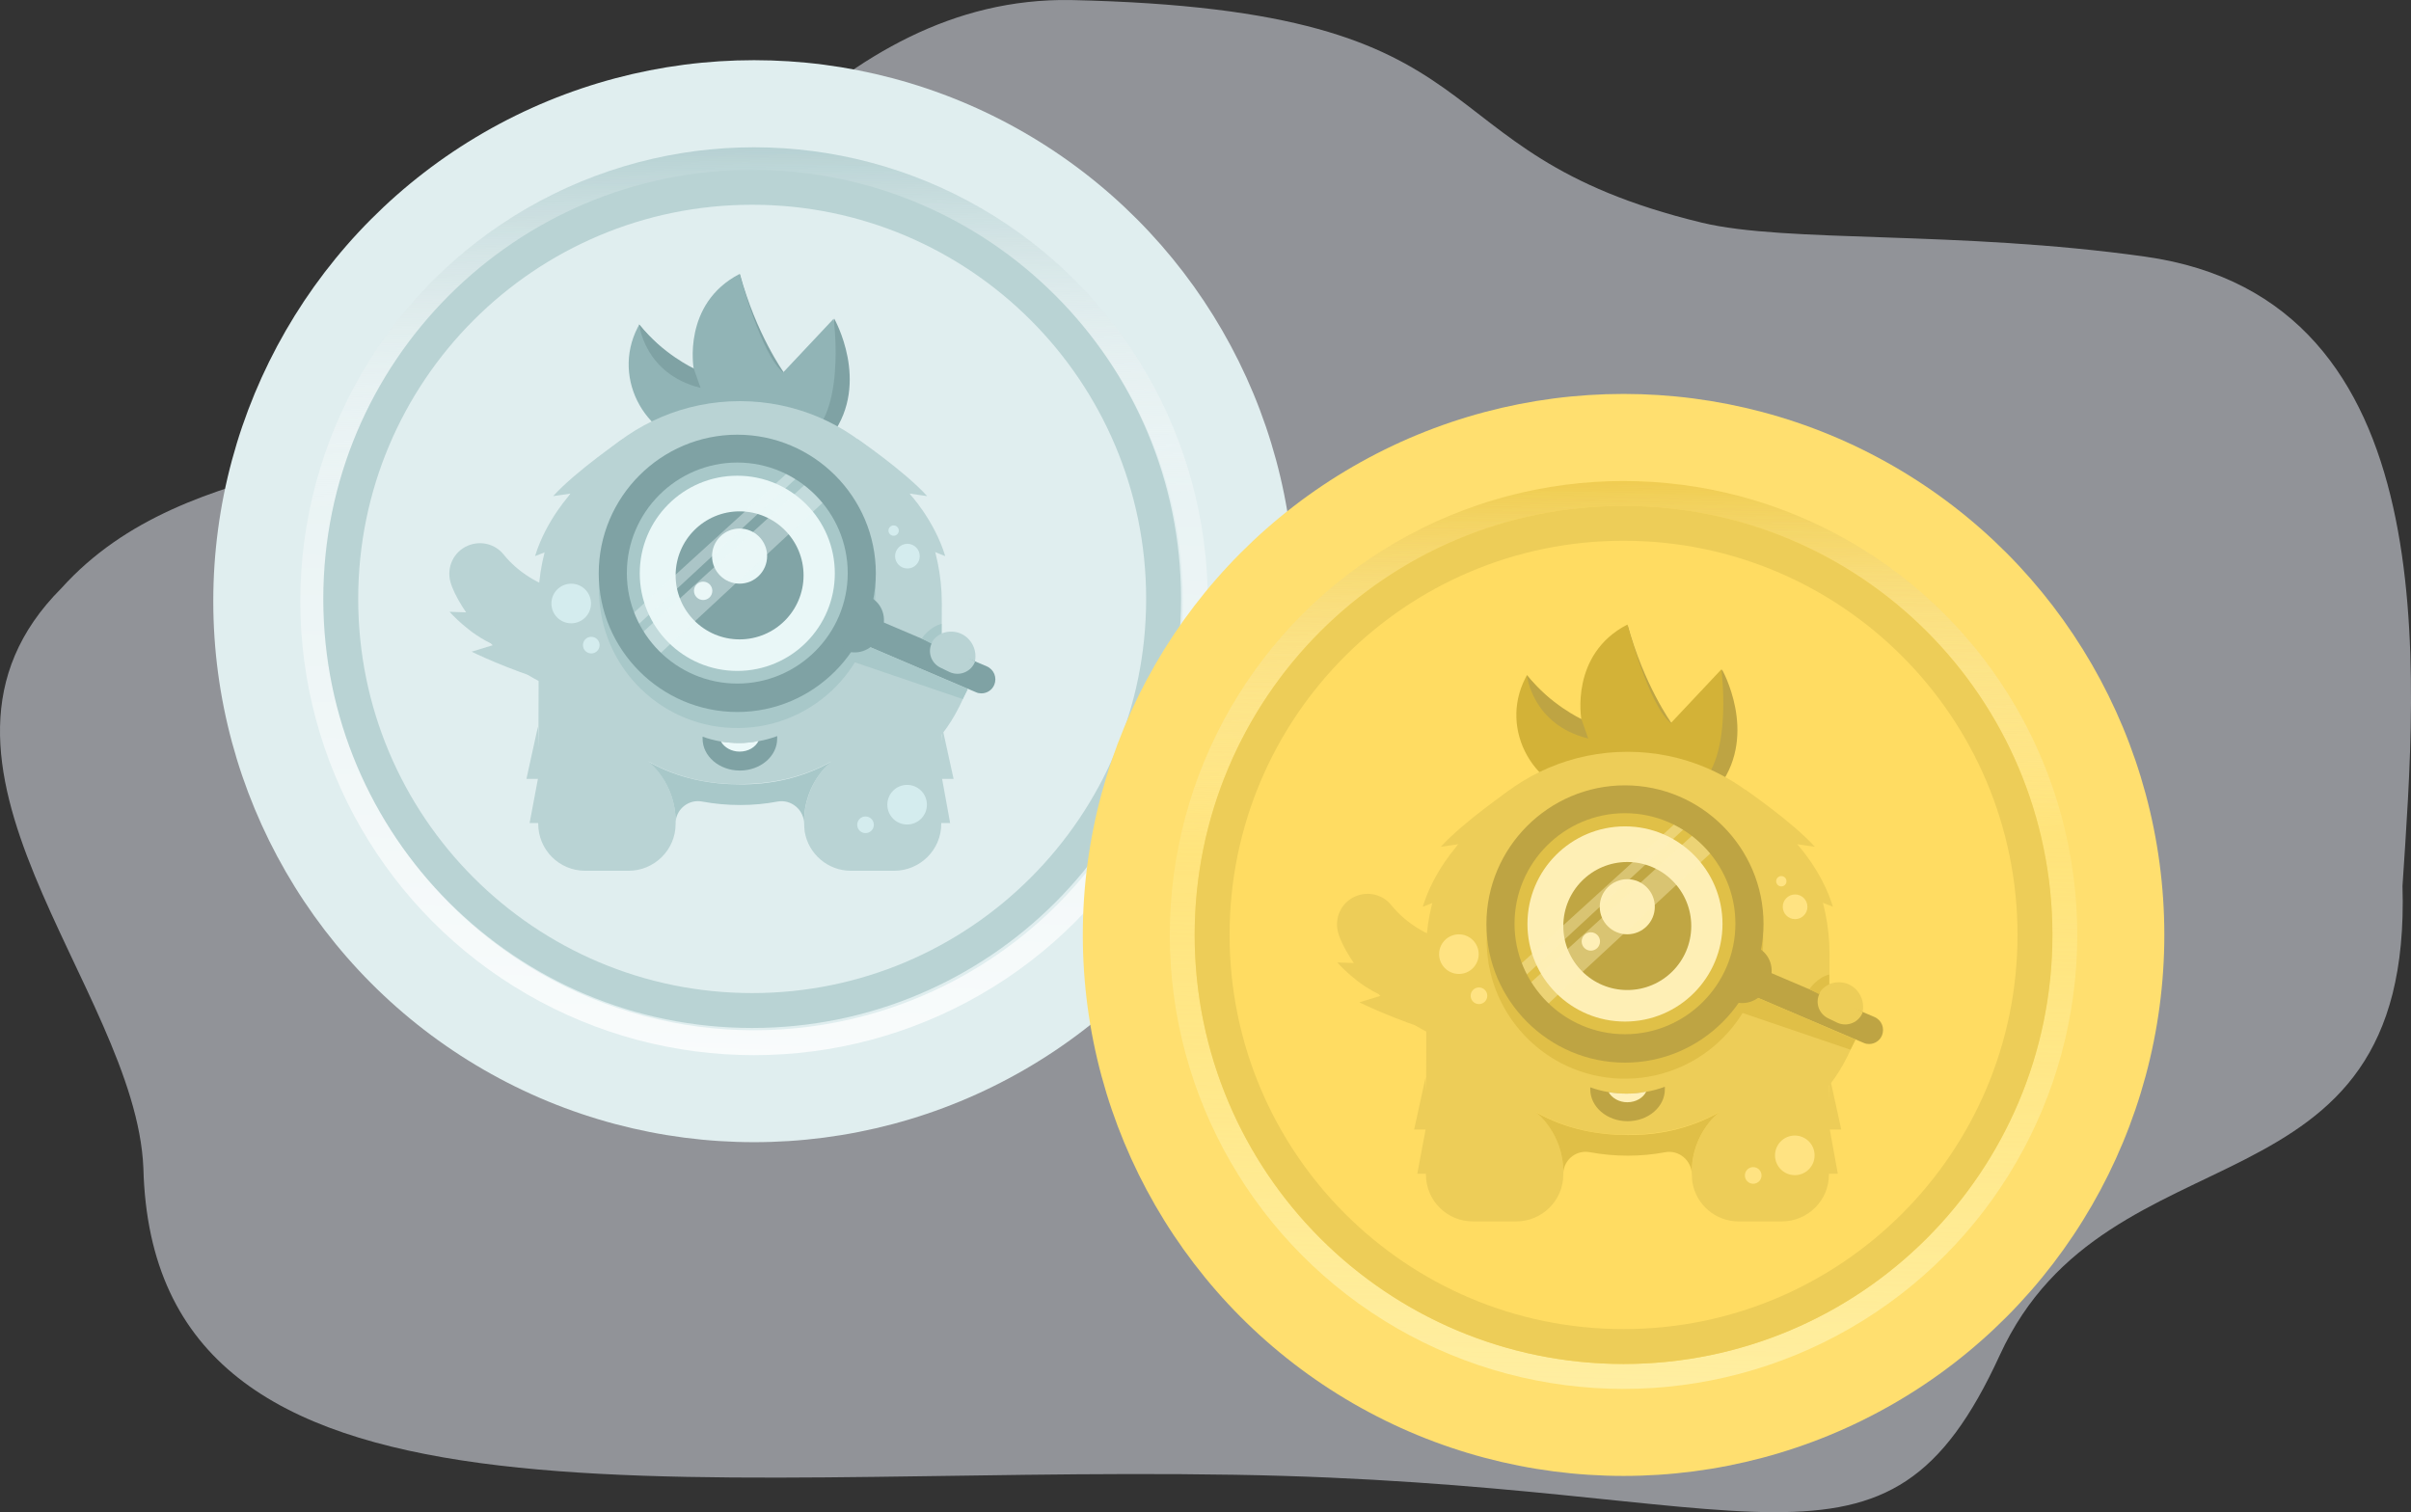 <svg width="440" height="276" viewBox="0 0 440 276" fill="none" xmlns="http://www.w3.org/2000/svg">
<rect x="0" y="0" width="440" height="276" fill="#333333" stroke="none"/>
<path opacity="0.5" fill-rule="evenodd" clip-rule="evenodd" d="M26.166 213.191C24.799 180.137 -20.425 138.997 11.211 107.353C34.498 81.509 74.351 87.213 101.038 68.457C126.059 42.336 152.29 -0.675 195.414 0.008C277.659 1.79 256.431 27.558 310.593 40.644C326.023 44.372 357.212 42.021 391.491 46.842C446.971 54.645 441.021 122.583 438.446 161.713C440.316 223.553 384.73 204.243 364.951 247.345C343.959 293.09 322.238 270.737 225.246 269.17C121.891 267.499 27.95 283.815 26.166 213.191Z" fill="#F0F4FE"/>
<ellipse cx="137.61" cy="109.726" rx="98.687" ry="98.742" fill="#E0EEEF"/>
<ellipse opacity="0.8" cx="137.611" cy="109.735" rx="82.806" ry="82.853" fill="url(#paint0_linear)"/>
<ellipse opacity="0.8" cx="137.611" cy="109.735" rx="82.806" ry="82.853" fill="url(#paint1_linear)"/>
<ellipse cx="137.612" cy="109.731" rx="78.269" ry="78.313" fill="#E0EEEF"/>
<path d="M135.025 50C135.025 50 131.204 64.513 141.046 70.014L143.035 67.971C143.035 67.971 138.009 61.003 135.025 50Z" fill="#7FA2A4"/>
<path d="M152.25 58.172C152.25 58.172 158.846 69.751 151.883 79.339L147.8 75.514L152.25 58.172Z" fill="#7FA2A4"/>
<path d="M116.388 59.745C116.493 59.588 116.545 59.431 116.65 59.221C116.65 59.221 121.885 65.718 126.596 67.29C126.596 67.29 124.45 55.449 134.973 50C134.973 50 138.951 64.88 142.93 67.971L152.144 58.173C152.144 58.173 154.709 77.402 146.071 80.493C141.516 82.117 134.344 82.012 128.638 81.593C118.063 80.702 111.467 69.281 116.388 59.745Z" fill="#91B4B6"/>
<path d="M116.648 59.215C116.648 59.215 117.591 68.279 127.852 70.794L126.595 67.231C126.647 67.283 120.889 64.559 116.648 59.215Z" fill="#7FA2A4"/>
<path d="M135.024 73.215C114.712 73.215 98.222 89.719 98.222 110.047C98.222 110.886 98.274 111.724 98.326 112.562L98.222 150.338C98.222 155.105 102.043 158.93 106.807 158.93H114.712C119.424 158.93 123.298 155.105 123.298 150.39V150.285C123.298 150.18 123.298 150.023 123.298 149.918C123.298 142.741 118.324 138.968 118.324 138.968C123.874 142.112 129.737 143.16 135.024 143.107C140.312 143.107 146.175 142.112 151.724 138.968C151.724 138.968 145.913 143.422 146.856 151.805C147.536 155.839 151.044 158.93 155.284 158.93H163.189C167.901 158.93 171.775 155.105 171.775 150.39L171.88 110.047C171.827 89.719 155.337 73.215 135.024 73.215Z" fill="#B9D3D4"/>
<path d="M151.725 139.02C146.176 142.163 140.313 143.211 135.025 143.159C129.738 143.159 123.874 142.163 118.325 139.02C118.325 139.02 123.299 142.792 123.299 149.97C123.508 147.56 125.759 145.831 128.167 146.302C130.418 146.721 132.722 146.931 135.078 146.931C137.381 146.931 139.684 146.721 141.883 146.302C144.396 145.831 146.752 147.822 146.752 150.389C146.752 150.913 146.804 151.384 146.857 151.856C145.862 143.421 151.725 139.02 151.725 139.02Z" fill="#A8C8C9"/>
<path d="M128.952 107.837C128.952 107.837 102.776 114.648 91.887 101.183C90.317 99.245 87.647 98.616 85.343 99.612C82.778 100.712 81.469 103.541 82.202 106.213C83.511 111.033 91.887 121.879 99.635 124.865" fill="#B9D3D4"/>
<path d="M159.761 108.47C160.225 94.531 149.31 82.855 135.383 82.391C121.455 81.927 109.789 92.85 109.325 106.789C108.861 120.728 119.776 132.404 133.703 132.868C147.631 133.332 159.297 122.409 159.761 108.47Z" fill="#A8C8C9"/>
<path d="M134.552 122.455C144.383 122.455 152.352 114.48 152.352 104.642C152.352 94.804 144.383 86.828 134.552 86.828C124.722 86.828 116.753 94.804 116.753 104.642C116.753 114.48 124.722 122.455 134.552 122.455Z" fill="#EBF9F9"/>
<path d="M134.974 116.699C141.422 116.699 146.648 111.468 146.648 105.016C146.648 98.563 141.422 93.332 134.974 93.332C128.527 93.332 123.3 98.563 123.3 105.016C123.3 111.468 128.527 116.699 134.974 116.699Z" fill="#7FA2A4"/>
<path d="M153.819 133.149C153.819 133.149 163.085 129.953 169.629 117.64C170.572 115.859 172.561 114.968 174.55 115.388C176.697 115.859 178.163 117.902 178.006 120.103C177.691 124.085 173.765 133.987 168.164 137.497" fill="#B9D3D4"/>
<path d="M179.103 126.552C178.789 126.552 178.422 126.5 178.108 126.342L155.964 116.912C154.655 116.335 154.079 114.868 154.602 113.559C155.178 112.249 156.644 111.672 157.953 112.196L180.097 121.627C181.406 122.203 181.982 123.67 181.458 124.98C181.04 125.976 180.097 126.552 179.103 126.552Z" fill="#7FA2A4"/>
<path d="M134.972 112.138C139.569 112.138 143.296 108.408 143.296 103.807C143.296 99.206 139.569 95.477 134.972 95.477C130.375 95.477 126.648 99.206 126.648 103.807C126.648 108.408 130.375 112.138 134.972 112.138Z" fill="#7FA2A4"/>
<path d="M134.972 106.528C137.748 106.528 139.998 104.276 139.998 101.498C139.998 98.721 137.748 96.469 134.972 96.469C132.196 96.469 129.946 98.721 129.946 101.498C129.946 104.276 132.196 106.528 134.972 106.528Z" fill="#EBF9F9"/>
<path d="M128.324 109.513C129.249 109.513 129.999 108.763 129.999 107.837C129.999 106.911 129.249 106.16 128.324 106.16C127.398 106.16 126.648 106.911 126.648 107.837C126.648 108.763 127.398 109.513 128.324 109.513Z" fill="#EBF9F9"/>
<path d="M107.906 119.265C108.744 119.265 109.424 118.585 109.424 117.746C109.424 116.907 108.744 116.227 107.906 116.227C107.067 116.227 106.388 116.907 106.388 117.746C106.388 118.585 107.067 119.265 107.906 119.265Z" fill="#D4ECEE"/>
<path d="M104.243 113.765C106.238 113.765 107.855 112.147 107.855 110.15C107.855 108.154 106.238 106.535 104.243 106.535C102.248 106.535 100.631 108.154 100.631 110.15C100.631 112.147 102.248 113.765 104.243 113.765Z" fill="#D4ECEE"/>
<path d="M157.955 152.058C158.793 152.058 159.473 151.378 159.473 150.539C159.473 149.7 158.793 149.02 157.955 149.02C157.116 149.02 156.437 149.7 156.437 150.539C156.437 151.378 157.116 152.058 157.955 152.058Z" fill="#D4ECEE"/>
<path d="M165.546 150.488C167.541 150.488 169.158 148.87 169.158 146.873C169.158 144.876 167.541 143.258 165.546 143.258C163.551 143.258 161.934 144.876 161.934 146.873C161.934 148.87 163.551 150.488 165.546 150.488Z" fill="#D4ECEE"/>
<path d="M163.085 97.785C163.605 97.785 164.027 97.362 164.027 96.841C164.027 96.321 163.605 95.898 163.085 95.898C162.564 95.898 162.143 96.321 162.143 96.841C162.143 97.362 162.564 97.785 163.085 97.785Z" fill="#D4ECEE"/>
<path d="M165.599 103.76C166.842 103.76 167.85 102.751 167.85 101.507C167.85 100.263 166.842 99.254 165.599 99.254C164.356 99.254 163.348 100.263 163.348 101.507C163.348 102.751 164.356 103.76 165.599 103.76Z" fill="#D4ECEE"/>
<g opacity="0.2">
<path opacity="0.2" d="M156.101 105.343C156.489 93.688 147.363 83.926 135.718 83.538C124.074 83.15 114.319 92.283 113.932 103.937C113.544 115.591 122.669 125.354 134.314 125.742C145.959 126.13 155.713 116.997 156.101 105.343Z" fill="#B9D3D4"/>
</g>
<path opacity="0.4" d="M146.175 84.055L114.241 113.133L114.817 115.543L147.798 84.998L146.175 84.055Z" fill="#EBF9F9"/>
<path opacity="0.4" d="M148.322 87.148L116.388 116.227L118.953 120.68L151.882 90.135L148.322 87.148Z" fill="#EBF9F9"/>
<path d="M134.552 129.952C120.627 129.952 109.267 118.582 109.267 104.646C109.267 90.709 120.627 79.34 134.552 79.34C148.478 79.34 159.838 90.709 159.838 104.646C159.785 118.582 148.478 129.952 134.552 129.952ZM134.552 84.422C123.454 84.422 114.397 93.486 114.397 104.593C114.397 115.701 123.454 124.765 134.552 124.765C145.651 124.765 154.707 115.701 154.707 104.593C154.707 93.486 145.651 84.422 134.552 84.422Z" fill="#7FA2A4"/>
<path d="M155.389 120.678L175.701 127.594L176.643 125.76L157.221 117.43L155.389 120.678Z" fill="#A8C8C9"/>
<path d="M153.869 118.587L153.765 118.535L158.633 108.895L158.738 108.947C161.041 110.1 161.984 112.929 160.832 115.286L160.204 116.544C159 118.797 156.173 119.74 153.869 118.587Z" fill="#7FA2A4"/>
<path d="M170.31 116.691L169.996 117.477C169.263 119.154 169.996 121.092 171.671 121.878L173.294 122.664C175.126 123.503 177.272 122.612 177.953 120.726L170.31 116.691Z" fill="#B9D3D4"/>
<path d="M171.825 115.649C171.825 115.649 170.255 116.382 169.993 117.482L168.213 116.539C168.213 116.539 169.574 114.444 171.825 113.867V115.649Z" fill="#A8C8C9"/>
<path d="M134.816 135.609C132.46 135.609 130.261 135.19 128.22 134.456C128.22 134.561 128.22 134.666 128.22 134.823C128.22 138.019 131.256 140.639 135.025 140.639C138.795 140.639 141.831 138.019 141.831 134.823C141.831 134.666 141.831 134.509 141.831 134.352C139.58 135.19 137.172 135.609 134.816 135.609Z" fill="#7FA2A4"/>
<path d="M134.816 135.609C133.717 135.609 132.617 135.504 131.57 135.347C132.199 136.447 133.507 137.181 134.973 137.181C136.544 137.181 137.852 136.395 138.428 135.242C137.277 135.504 136.02 135.609 134.816 135.609Z" fill="#EBF9F9"/>
<path d="M156.437 80.074C156.437 80.074 165.022 85.942 169.21 90.553L165.964 90.081C165.964 90.081 170.467 94.849 172.508 101.503L168.268 99.826" fill="#B9D3D4"/>
<path d="M113.717 80.074C113.717 80.074 105.132 85.942 100.944 90.553L104.189 90.081C104.189 90.081 99.687 94.849 97.645 101.503L101.886 99.826" fill="#B9D3D4"/>
<path d="M88.17 111.874L82.045 111.664C82.045 111.664 85.605 115.751 90.159 117.689L86.076 118.947C86.076 118.947 92.515 122.143 100.577 124.553" fill="#B9D3D4"/>
<path d="M98.169 132.621L96.075 142.157H98.169L96.651 150.225H99.112" fill="#B9D3D4"/>
<path d="M171.931 132.621L174.025 142.157H171.931L173.397 150.225H170.937" fill="#B9D3D4"/>
<path d="M212.353 109.313C212.353 150.806 178.735 184.44 137.269 184.44C95.803 184.44 62.185 150.806 62.185 109.313C62.185 67.819 95.803 34.185 137.269 34.185C178.735 34.185 212.353 67.819 212.353 109.313Z" stroke="#B9D3D4" stroke-width="6.37"/>
<ellipse cx="296.296" cy="170.641" rx="98.687" ry="98.742" fill="#FFDF6F"/>
<ellipse opacity="0.8" cx="296.289" cy="170.649" rx="82.806" ry="82.853" fill="url(#paint2_linear)"/>
<ellipse opacity="0.8" cx="296.289" cy="170.649" rx="82.806" ry="82.853" fill="url(#paint3_linear)"/>
<ellipse cx="296.292" cy="170.641" rx="78.269" ry="78.313" fill="#FFDC62"/>
<path d="M297.025 114C297.025 114 293.204 128.513 303.046 134.014L305.035 131.971C305.035 131.971 300.009 125.003 297.025 114Z" fill="#BEA443"/>
<path d="M314.25 122.172C314.25 122.172 320.846 133.751 313.883 143.339L309.8 139.514L314.25 122.172Z" fill="#BEA443"/>
<path d="M278.388 123.745C278.493 123.588 278.545 123.431 278.65 123.221C278.65 123.221 283.885 129.718 288.596 131.29C288.596 131.29 286.45 119.449 296.973 114C296.973 114 300.951 128.88 304.93 131.971L314.144 122.173C314.144 122.173 316.709 141.402 308.071 144.493C303.516 146.117 296.344 146.012 290.638 145.593C280.063 144.702 273.467 133.281 278.388 123.745Z" fill="#D3B237"/>
<path d="M278.648 123.215C278.648 123.215 279.591 132.279 289.852 134.794L288.595 131.231C288.647 131.283 282.889 128.559 278.648 123.215Z" fill="#BEA443"/>
<path d="M297.024 137.215C276.712 137.215 260.222 153.719 260.222 174.047C260.222 174.886 260.274 175.724 260.326 176.562L260.222 214.338C260.222 219.105 264.043 222.93 268.807 222.93H276.712C281.424 222.93 285.298 219.105 285.298 214.39V214.285C285.298 214.18 285.298 214.023 285.298 213.918C285.298 206.741 280.324 202.968 280.324 202.968C285.874 206.112 291.737 207.16 297.024 207.107C302.312 207.107 308.175 206.112 313.724 202.968C313.724 202.968 307.913 207.422 308.856 215.805C309.536 219.839 313.044 222.93 317.284 222.93H325.189C329.901 222.93 333.775 219.105 333.775 214.39L333.88 174.047C333.827 153.719 317.337 137.215 297.024 137.215Z" fill="#EDCD58"/>
<path d="M313.725 203.02C308.176 206.163 302.313 207.211 297.025 207.159C291.738 207.159 285.874 206.163 280.325 203.02C280.325 203.02 285.299 206.792 285.299 213.97C285.508 211.56 287.759 209.831 290.167 210.302C292.418 210.721 294.722 210.931 297.078 210.931C299.381 210.931 301.684 210.721 303.883 210.302C306.396 209.831 308.752 211.822 308.752 214.389C308.752 214.913 308.804 215.384 308.857 215.856C307.862 207.421 313.725 203.02 313.725 203.02Z" fill="#E0BF47"/>
<path d="M290.952 171.837C290.952 171.837 264.776 178.648 253.887 165.183C252.317 163.245 249.647 162.616 247.343 163.612C244.778 164.712 243.469 167.541 244.202 170.213C245.511 175.033 253.887 185.879 261.635 188.865" fill="#EDCD58"/>
<path d="M321.761 172.47C322.225 158.531 311.31 146.855 297.383 146.391C283.455 145.927 271.789 156.85 271.325 170.789C270.861 184.728 281.776 196.404 295.703 196.868C309.631 197.332 321.297 186.409 321.761 172.47Z" fill="#E0BF47"/>
<path d="M296.552 186.455C306.383 186.455 314.352 178.48 314.352 168.642C314.352 158.804 306.383 150.828 296.552 150.828C286.722 150.828 278.753 158.804 278.753 168.642C278.753 178.48 286.722 186.455 296.552 186.455Z" fill="#FFF0B9"/>
<path d="M296.974 180.699C303.422 180.699 308.648 175.468 308.648 169.016C308.648 162.563 303.422 157.332 296.974 157.332C290.527 157.332 285.3 162.563 285.3 169.016C285.3 175.468 290.527 180.699 296.974 180.699Z" fill="#BEA443"/>
<path d="M315.819 197.149C315.819 197.149 325.085 193.953 331.629 181.64C332.572 179.859 334.561 178.968 336.55 179.388C338.697 179.859 340.163 181.902 340.006 184.103C339.691 188.085 335.765 197.987 330.164 201.497" fill="#EDCD58"/>
<path d="M341.103 190.552C340.789 190.552 340.422 190.5 340.108 190.342L317.964 180.912C316.655 180.335 316.079 178.868 316.602 177.559C317.178 176.249 318.644 175.672 319.953 176.196L342.097 185.627C343.406 186.203 343.982 187.67 343.458 188.98C343.04 189.976 342.097 190.552 341.103 190.552Z" fill="#BEA443"/>
<path d="M296.972 176.138C301.569 176.138 305.296 172.408 305.296 167.807C305.296 163.206 301.569 159.477 296.972 159.477C292.375 159.477 288.648 163.206 288.648 167.807C288.648 172.408 292.375 176.138 296.972 176.138Z" fill="#BEA443"/>
<path d="M296.972 170.528C299.748 170.528 301.998 168.276 301.998 165.498C301.998 162.721 299.748 160.469 296.972 160.469C294.196 160.469 291.946 162.721 291.946 165.498C291.946 168.276 294.196 170.528 296.972 170.528Z" fill="#FFF0B9"/>
<path d="M290.324 173.513C291.249 173.513 291.999 172.763 291.999 171.837C291.999 170.911 291.249 170.16 290.324 170.16C289.398 170.16 288.648 170.911 288.648 171.837C288.648 172.763 289.398 173.513 290.324 173.513Z" fill="#FFF0B9"/>
<path d="M269.906 183.265C270.744 183.265 271.424 182.585 271.424 181.746C271.424 180.907 270.744 180.227 269.906 180.227C269.067 180.227 268.388 180.907 268.388 181.746C268.388 182.585 269.067 183.265 269.906 183.265Z" fill="#FFE382"/>
<path d="M266.243 177.765C268.238 177.765 269.855 176.147 269.855 174.15C269.855 172.154 268.238 170.535 266.243 170.535C264.248 170.535 262.631 172.154 262.631 174.15C262.631 176.147 264.248 177.765 266.243 177.765Z" fill="#FFE382"/>
<path d="M319.955 216.058C320.793 216.058 321.473 215.378 321.473 214.539C321.473 213.7 320.793 213.02 319.955 213.02C319.116 213.02 318.437 213.7 318.437 214.539C318.437 215.378 319.116 216.058 319.955 216.058Z" fill="#FFE382"/>
<path d="M327.546 214.488C329.541 214.488 331.158 212.87 331.158 210.873C331.158 208.876 329.541 207.258 327.546 207.258C325.551 207.258 323.934 208.876 323.934 210.873C323.934 212.87 325.551 214.488 327.546 214.488Z" fill="#FFE382"/>
<path d="M325.085 161.785C325.605 161.785 326.027 161.362 326.027 160.842C326.027 160.321 325.605 159.898 325.085 159.898C324.564 159.898 324.143 160.321 324.143 160.842C324.143 161.362 324.564 161.785 325.085 161.785Z" fill="#FFE382"/>
<path d="M327.599 167.76C328.842 167.76 329.85 166.751 329.85 165.507C329.85 164.263 328.842 163.254 327.599 163.254C326.356 163.254 325.348 164.263 325.348 165.507C325.348 166.751 326.356 167.76 327.599 167.76Z" fill="#FFE382"/>
<g opacity="0.2">
<path opacity="0.2" d="M318.101 169.343C318.489 157.688 309.363 147.926 297.718 147.538C286.074 147.15 276.319 156.283 275.932 167.937C275.544 179.591 284.669 189.354 296.314 189.742C307.959 190.13 317.713 180.997 318.101 169.343Z" fill="#EDCD58"/>
</g>
<path opacity="0.4" d="M308.175 148.055L276.241 177.133L276.817 179.543L309.798 148.998L308.175 148.055Z" fill="#FFF0B9"/>
<path opacity="0.4" d="M310.322 151.148L278.388 180.227L280.953 184.68L313.882 154.135L310.322 151.148Z" fill="#FFF0B9"/>
<path d="M296.552 193.952C282.627 193.952 271.267 182.582 271.267 168.646C271.267 154.709 282.627 143.34 296.552 143.34C310.478 143.34 321.838 154.709 321.838 168.646C321.785 182.582 310.478 193.952 296.552 193.952ZM296.552 148.422C285.454 148.422 276.397 157.486 276.397 168.593C276.397 179.701 285.454 188.765 296.552 188.765C307.651 188.765 316.707 179.701 316.707 168.593C316.707 157.486 307.651 148.422 296.552 148.422Z" fill="#BEA443"/>
<path d="M317.389 184.678L337.701 191.594L338.643 189.76L319.221 181.43L317.389 184.678Z" fill="#E0BF47"/>
<path d="M315.869 182.587L315.765 182.535L320.633 172.895L320.738 172.947C323.041 174.1 323.984 176.929 322.832 179.286L322.204 180.544C321 182.797 318.173 183.74 315.869 182.587Z" fill="#BEA443"/>
<path d="M332.31 180.691L331.996 181.477C331.263 183.154 331.996 185.092 333.671 185.878L335.294 186.664C337.126 187.503 339.272 186.612 339.953 184.726L332.31 180.691Z" fill="#EDCD58"/>
<path d="M333.825 179.649C333.825 179.649 332.255 180.382 331.993 181.482L330.213 180.539C330.213 180.539 331.574 178.444 333.825 177.867V179.649Z" fill="#E0BF47"/>
<path d="M296.816 199.609C294.46 199.609 292.261 199.19 290.22 198.456C290.22 198.561 290.22 198.666 290.22 198.823C290.22 202.019 293.256 204.639 297.025 204.639C300.795 204.639 303.831 202.019 303.831 198.823C303.831 198.666 303.831 198.509 303.831 198.352C301.58 199.19 299.172 199.609 296.816 199.609Z" fill="#BEA443"/>
<path d="M296.816 199.609C295.717 199.609 294.617 199.504 293.57 199.347C294.199 200.447 295.507 201.181 296.973 201.181C298.544 201.181 299.852 200.395 300.428 199.242C299.277 199.504 298.02 199.609 296.816 199.609Z" fill="#FFF0B9"/>
<path d="M318.437 144.074C318.437 144.074 327.022 149.942 331.21 154.553L327.964 154.081C327.964 154.081 332.467 158.849 334.508 165.503L330.268 163.826" fill="#EDCD58"/>
<path d="M275.717 144.074C275.717 144.074 267.132 149.942 262.944 154.553L266.189 154.081C266.189 154.081 261.687 158.849 259.646 165.503L263.886 163.826" fill="#EDCD58"/>
<path d="M250.17 175.874L244.045 175.664C244.045 175.664 247.605 179.751 252.159 181.689L248.076 182.947C248.076 182.947 254.515 186.143 262.577 188.553" fill="#EDCD58"/>
<path d="M260.169 196.621L258.075 206.157H260.169L258.651 214.225H261.112" fill="#EDCD58"/>
<path d="M333.931 196.621L336.025 206.157H333.931L335.397 214.225H332.937" fill="#EDCD58"/>
<path d="M371.375 170.641C371.375 212.134 337.757 245.768 296.292 245.768C254.826 245.768 221.208 212.134 221.208 170.641C221.208 129.147 254.826 95.513 296.292 95.513C337.757 95.513 371.375 129.147 371.375 170.641Z" stroke="#EDCD58" stroke-width="6.37"/>
<defs>
<linearGradient id="paint0_linear" x1="137.611" y1="26.883" x2="138.848" y2="92.423" gradientUnits="userSpaceOnUse">
<stop stop-color="#ACCACC"/>
<stop offset="1" stop-color="white" stop-opacity="0"/>
</linearGradient>
<linearGradient id="paint1_linear" x1="133.903" y1="192.588" x2="138.852" y2="26.883" gradientUnits="userSpaceOnUse">
<stop stop-color="white"/>
<stop offset="1" stop-color="white" stop-opacity="0"/>
</linearGradient>
<linearGradient id="paint2_linear" x1="296.289" y1="87.797" x2="297.526" y2="153.337" gradientUnits="userSpaceOnUse">
<stop stop-color="#ECC84A"/>
<stop offset="1" stop-color="white" stop-opacity="0"/>
</linearGradient>
<linearGradient id="paint3_linear" x1="292.581" y1="253.502" x2="297.53" y2="87.797" gradientUnits="userSpaceOnUse">
<stop stop-color="#FFF2AD"/>
<stop offset="1" stop-color="#FFEC8B" stop-opacity="0"/>
</linearGradient>
</defs>
</svg>
